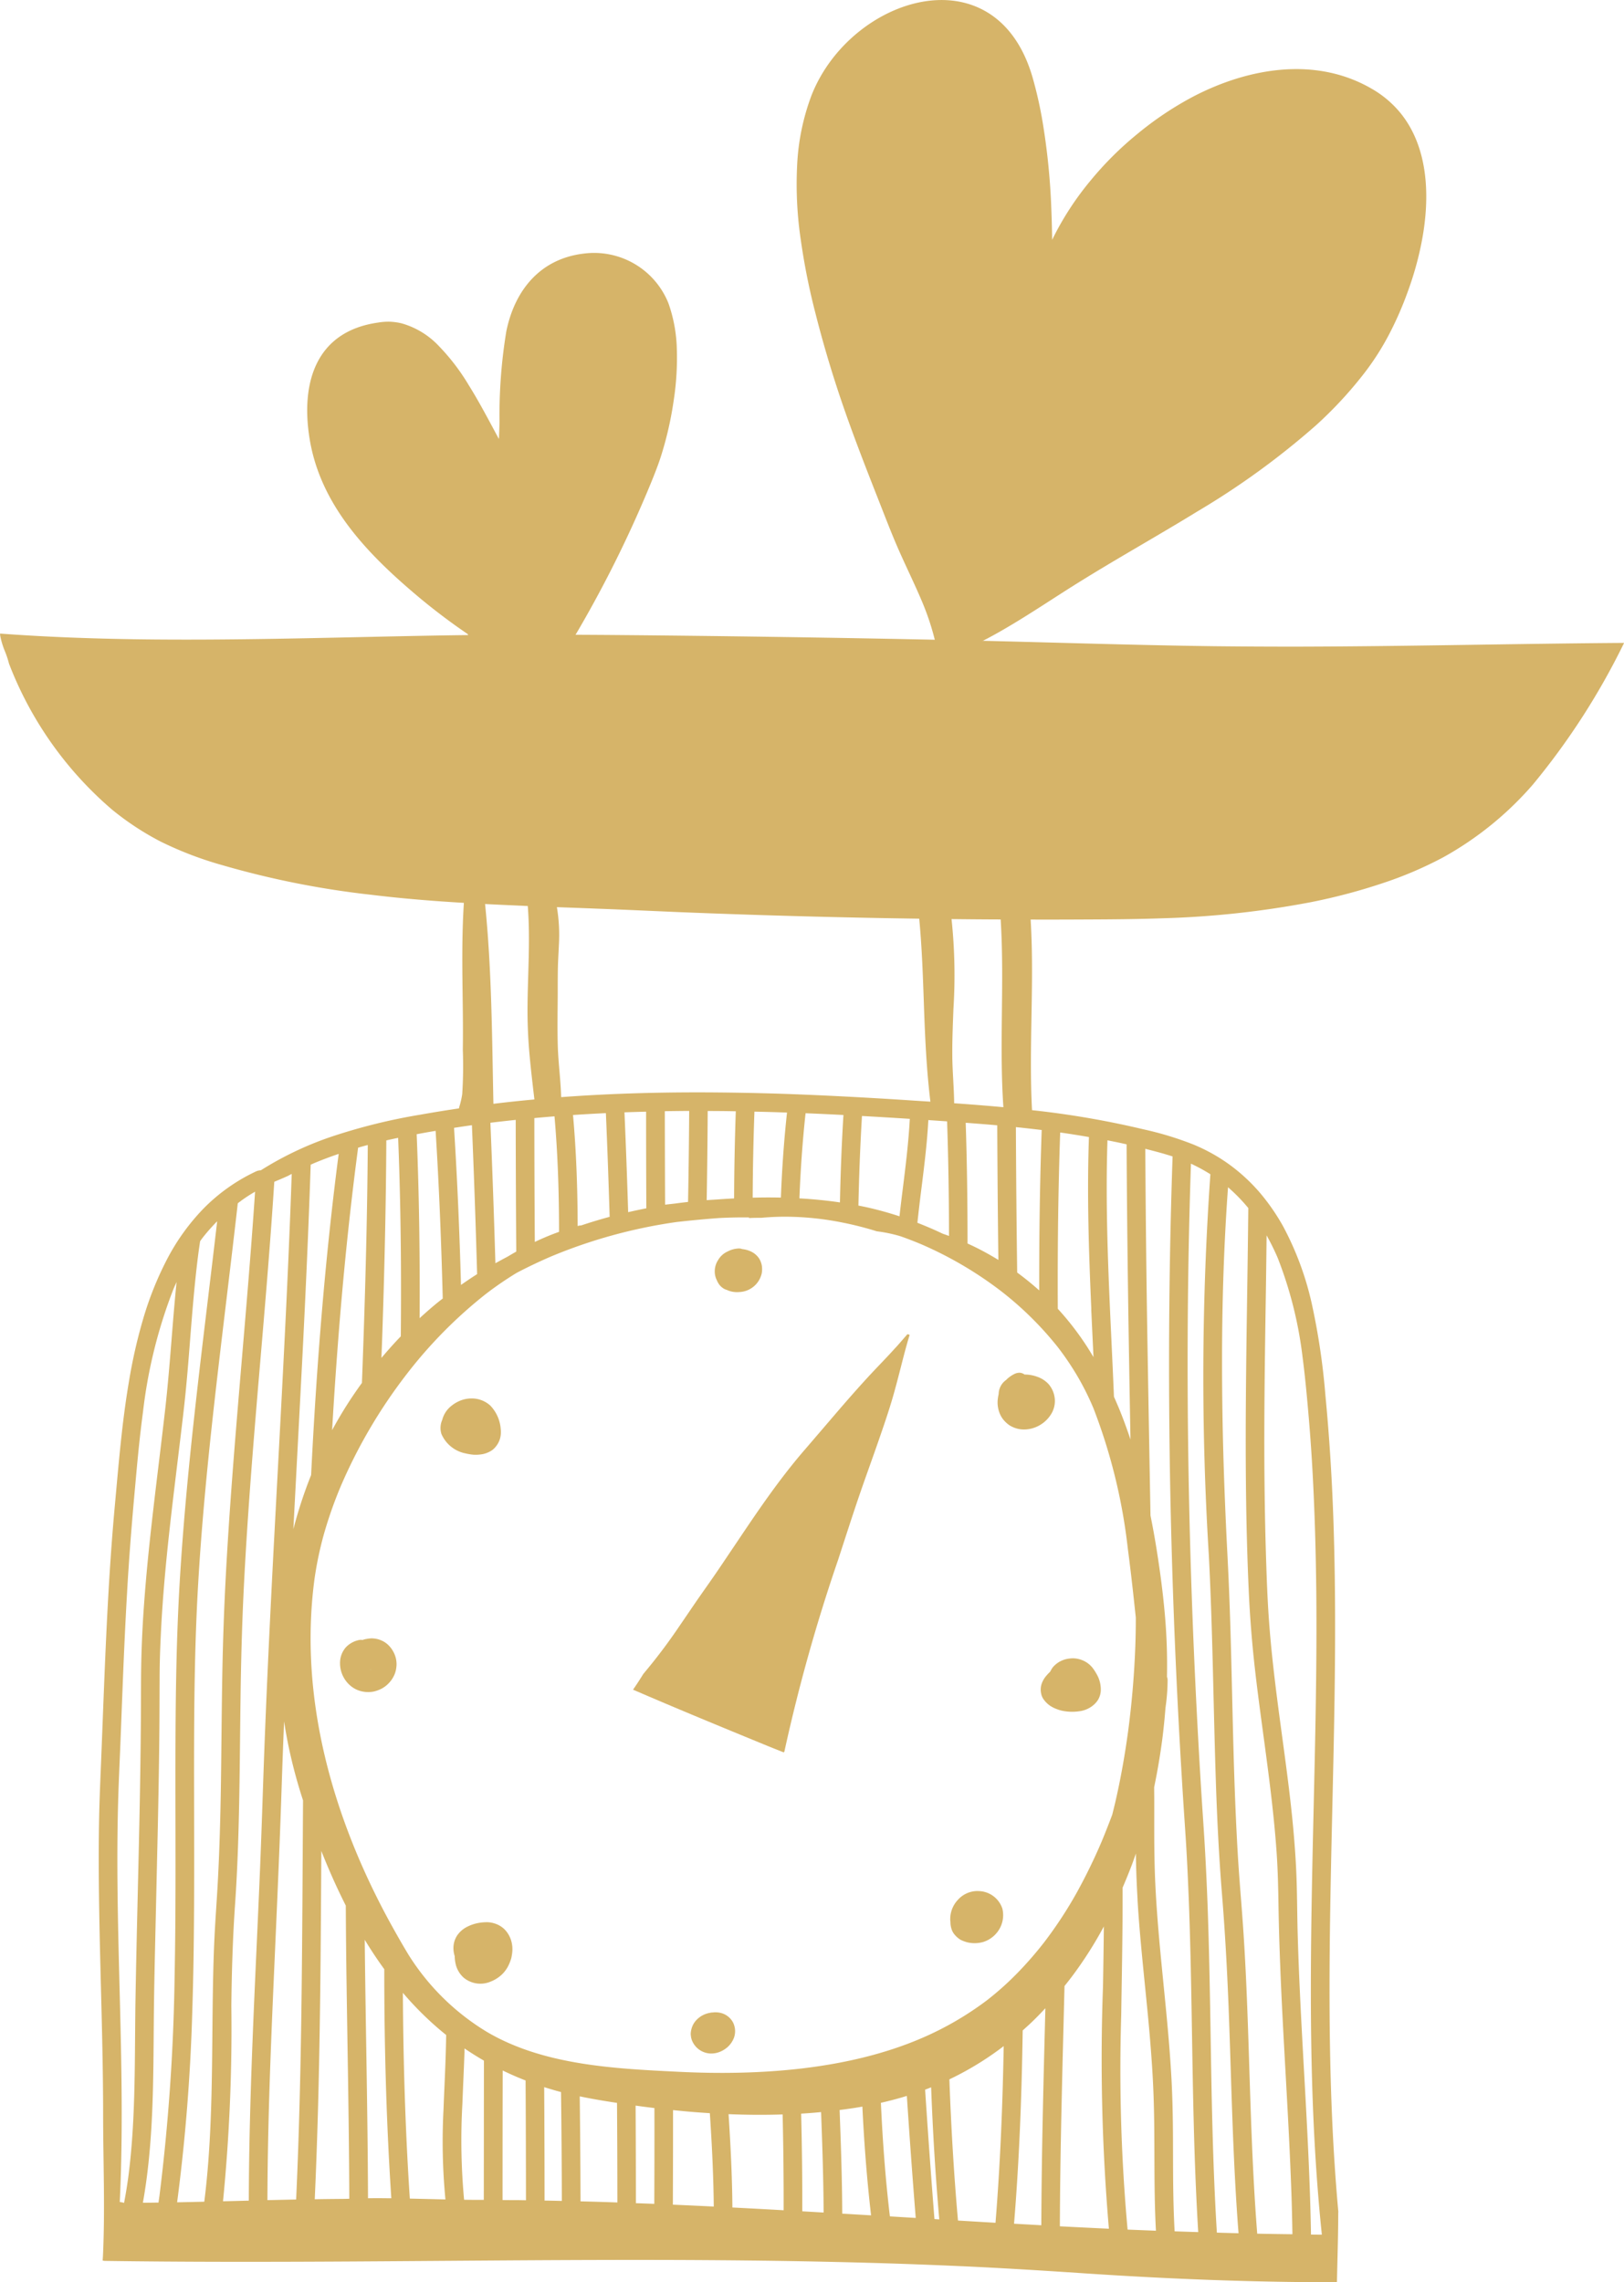 <svg xmlns="http://www.w3.org/2000/svg" xmlns:xlink="http://www.w3.org/1999/xlink" width="144.539" height="203.074" viewBox="0 0 144.539 203.074"><defs><clipPath id="clip-path"><path id="Pfad_668" data-name="Pfad 668" d="M0,153.477H144.539V-49.6H0Z" transform="translate(0 49.597)" fill="#d6b469"></path></clipPath></defs><g id="Gruppe_751" data-name="Gruppe 751" transform="translate(0 49.597)"><g id="Gruppe_750" data-name="Gruppe 750" transform="translate(0 -49.597)" clip-path="url(#clip-path)"><g id="Gruppe_735" data-name="Gruppe 735" transform="translate(27.341 22.51)"><path id="Pfad_653" data-name="Pfad 653" d="M24.3,3.383a7.122,7.122,0,0,0-7.468-4.43c-3.9.434-6.2,3.214-6.961,6.92a45.859,45.859,0,0,0-.606,8.07c-.012.5-.029,1.011-.053,1.515-.184-.336-.364-.676-.545-1.011-.692-1.286-1.38-2.567-2.154-3.8A18.825,18.825,0,0,0,3.858,7.178,7.251,7.251,0,0,0,.538,5.164a5.589,5.589,0,0,0-.974-.139,5.291,5.291,0,0,0-1.077.07c-5.593.774-6.9,5.372-6.142,10.232.9,5.806,4.9,10.085,9.245,13.79a55.24,55.24,0,0,0,4.844,3.7A29.454,29.454,0,0,0,8.3,36.446a8.741,8.741,0,0,0,.839,1.1c.16.176.34.34.516.5s.381.352.581.52a2.819,2.819,0,0,0,.925.561,1.265,1.265,0,0,0,.606.012,1.23,1.23,0,0,0,.545-.287,2.269,2.269,0,0,0,.512-.68c.225-.385.434-.782.667-1.167.045-.074.09-.147.131-.221.471.188.942.356,1.425.5.217.066.438.123.659.172a.842.842,0,0,0,1.02-.581.832.832,0,0,0-.577-1.015,12.352,12.352,0,0,1-1.621-.5c.311-.5.618-1,.921-1.5q1.99-3.3,3.734-6.731t3.247-7.006c.352-.839.7-1.687,1.007-2.547.192-.54.356-1.089.512-1.642a31.4,31.4,0,0,0,.831-3.992,24.729,24.729,0,0,0,.266-4.467A13.138,13.138,0,0,0,24.3,3.383m-12.3,32.9c-.164.274-.319.557-.475.839-.045.082-.094.168-.139.246-.225-.184-.438-.385-.651-.586a7.75,7.75,0,0,1-.688-.733A12.1,12.1,0,0,1,9.079,34.5c.979.586,1.986,1.13,3.018,1.617-.033.057-.07.111-.1.168" transform="translate(7.852 1.093)" fill="#d6b469"></path></g><g id="Gruppe_736" data-name="Gruppe 736" transform="translate(70.895 0.002)"><path id="Pfad_654" data-name="Pfad 654" d="M40.633,7.612A9.225,9.225,0,0,0,38.1,5.458c-4.987-2.923-10.986-1.892-15.9.659A29.3,29.3,0,0,0,17.2,9.458a29.579,29.579,0,0,0-4.209,4.2A26.331,26.331,0,0,0,9.8,18.511c-.061.123-.123.246-.18.373-.016-.9-.037-1.806-.074-2.706a60.259,60.259,0,0,0-.807-7.96,36.522,36.522,0,0,0-.864-3.791C4.6-6.879-8.341-2.768-11.8,6.023A20.307,20.307,0,0,0-13.082,12.3a33.746,33.746,0,0,0,.336,6.645,59.118,59.118,0,0,0,1.286,6.428q.835,3.3,1.888,6.535c1.1,3.394,2.4,6.723,3.706,10.044.618,1.568,1.216,3.145,1.9,4.684.635,1.429,1.323,2.833,1.937,4.275A23.034,23.034,0,0,1-.787,54.629c-.328.119-.659.229-.995.336a.843.843,0,0,0-.581,1.02.837.837,0,0,0,1.02.577c.283-.086.561-.18.835-.278a12.243,12.243,0,0,1,.053,1.224.838.838,0,0,0,.827.827.836.836,0,0,0,.831-.827,13.578,13.578,0,0,0-.119-1.834,38.836,38.836,0,0,0,4.3-2.178c2.084-1.208,4.082-2.559,6.121-3.841,3.632-2.285,7.382-4.365,11.035-6.608a69.775,69.775,0,0,0,10.572-7.677,36.052,36.052,0,0,0,4.34-4.7A23.263,23.263,0,0,0,39.6,27.3,30.472,30.472,0,0,0,41.3,23.4a28.567,28.567,0,0,0,1.167-4.144c.823-4.086.671-8.545-1.838-11.649" transform="translate(13.131 2.46)" fill="#d6b469"></path></g><g id="Gruppe_737" data-name="Gruppe 737" transform="translate(56.341 118.711)"><path id="Pfad_655" data-name="Pfad 655" d="M17.682.882c-.835.934-1.72,1.818-2.567,2.743S13.432,5.5,12.609,6.455c-.7.815-1.4,1.634-2.1,2.449l-.974,1.134c-.025.029-.053.057-.078.09-.344.4-.684.811-1.015,1.224-1.31,1.634-2.522,3.341-3.7,5.073-.639.938-1.265,1.879-1.9,2.817-.45.671-.9,1.343-1.359,2.006-.512.741-1.036,1.474-1.548,2.215-.487.708-.966,1.421-1.454,2.129A50.121,50.121,0,0,1-4.7,29.83a1.419,1.419,0,0,1-.1.119c-.291.475-.594.942-.913,1.4l.106.045c3.837,1.658,7.706,3.251,11.575,4.84.569.233,1.146.463,1.724.692.02-.016.041-.037.061-.053a153.226,153.226,0,0,1,4.791-17.094c.614-1.883,1.22-3.775,1.859-5.65.663-1.933,1.372-3.853,2.031-5.79.328-.954.647-1.912.934-2.883.266-.909.5-1.822.737-2.739.25-.979.5-1.965.8-2.936a.906.906,0,0,0-.2-.061c-.34.393-.676.782-1.02,1.167M-3.343,31.9h0c.074.016.143.037.217.053-.074-.016-.147-.037-.221-.053" transform="translate(5.714 0.285)" fill="#d6b469"></path></g><g id="Gruppe_738" data-name="Gruppe 738" transform="translate(79.103 132.491)"><path id="Pfad_656" data-name="Pfad 656" d="M0,.074C.029.054.057.029.086.009A.429.429,0,0,1,.131-.024C.086.009.041.042,0,.074" transform="translate(0 0.024)" fill="#d6b469"></path></g><g id="Gruppe_739" data-name="Gruppe 739" transform="translate(0.001 56.375)"><path id="Pfad_657" data-name="Pfad 657" d="M64.641,109.786c3.624.164,7.243.389,10.863.631,7.448.5,14.912.8,22.376.8a.78.78,0,0,0,.221-.029c.041-2.035.111-4.066.115-6.1,0-.049,0-.094.008-.139C97.008,91.574,97.5,78.115,97.786,64.7c.156-7.206.246-14.421-.012-21.627-.131-3.6-.356-7.19-.7-10.773a60.81,60.81,0,0,0-1.224-8.2,26.928,26.928,0,0,0-2.559-6.871,18.866,18.866,0,0,0-2.039-2.944,15.984,15.984,0,0,0-2.641-2.457A15.483,15.483,0,0,0,85.3,9.975a28.888,28.888,0,0,0-4.438-1.347,79.456,79.456,0,0,0-9.9-1.7c-.3-5.65.221-11.313-.123-16.959q2.438.006,4.877-.008c2.281-.008,4.561-.025,6.838-.106a82.551,82.551,0,0,0,13.2-1.429,51.952,51.952,0,0,0,6.428-1.7,34.123,34.123,0,0,0,5.4-2.309,29.444,29.444,0,0,0,7.96-6.465,63.262,63.262,0,0,0,8.115-12.6c-9.581.066-19.166.307-28.747.332q-3.832.006-7.669-.037c-7.665-.1-15.326-.369-22.986-.536q-15.336-.332-30.668-.463c-4.991-.037-9.974-.045-14.965.037-4.963.082-9.925.217-14.888.3-8.205.135-16.427.143-24.616-.463a1.7,1.7,0,0,0,.012.2,7.125,7.125,0,0,0,.393,1.314,8.426,8.426,0,0,1,.389,1.163,32.372,32.372,0,0,0,9.163,12.98,24.865,24.865,0,0,0,4.316,2.842A31.657,31.657,0,0,0-1.17-14.891a78.778,78.778,0,0,0,13.307,2.653c2.747.336,5.5.557,8.259.721-.188,2.895-.143,5.8-.106,8.7.02,1.462.033,2.923.012,4.381A38.3,38.3,0,0,1,20.248,5.5,7.162,7.162,0,0,1,20,6.593a.675.675,0,0,0-.037.176c-1.134.168-2.272.352-3.4.553a51.468,51.468,0,0,0-8.1,2.014A29.591,29.591,0,0,0,2.323,12.28H2.3a1.048,1.048,0,0,0-.434.111,16.2,16.2,0,0,0-4.619,3.267,19.25,19.25,0,0,0-3.251,4.5,29.42,29.42,0,0,0-2.141,5.331,46.45,46.45,0,0,0-1.282,5.667c-.622,3.669-.913,7.378-1.253,11.076-.545,5.974-.794,11.964-1.028,17.95q-.086,2.248-.176,4.492c-.061,1.5-.127,3-.168,4.5-.074,3.005-.057,6.011-.008,9.016.1,6.011.344,12.017.348,18.024,0,4.185.18,8.422-.012,12.6-.008.156-.02.311-.029.471a.869.869,0,0,0,.233.033c14.511.209,29.022-.041,43.533-.082,7.251-.02,14.507.012,21.758.184q5.442.123,10.871.368m-35.6-15.494q.061,4.846.074,9.688c-.512-.012-1.028-.025-1.54-.033q0-5.049-.033-10.093c.229.074.454.143.684.209.27.082.54.156.815.229M14.971,85.469A28.682,28.682,0,0,0,18.3,88.79c.172.143.344.287.52.426-.008.446-.016.893-.029,1.343-.049,1.769-.143,3.538-.209,5.306a54.123,54.123,0,0,0,.172,7.984l-3.169-.074c-.405-6.1-.586-12.2-.618-18.306m52.9-77.193q.025,5.988.1,11.976c-.606-.369-1.224-.717-1.855-1.036-.295-.147-.59-.287-.889-.422,0-3.579-.045-7.161-.164-10.744.934.07,1.871.143,2.8.225m8.373,16.39.2,4.238c-.209-.352-.422-.7-.643-1.04A25.187,25.187,0,0,0,73.256,24.6c-.025-5.229.029-10.461.213-15.686q1.284.184,2.559.405c-.184,5.114-.012,10.24.213,15.35m4.111,52.52c.2,3.329.573,6.645.893,9.962.168,1.728.315,3.456.422,5.192.115,1.8.164,3.607.176,5.417.025,2.956-.012,5.921.147,8.873q-1.259-.049-2.522-.1A157.72,157.72,0,0,1,78.9,87.455c.049-3.333.119-6.666.123-10,0-.446,0-.9,0-1.347q.436-1.013.831-2.047c.123-.328.237-.659.352-.991.016,1.372.07,2.743.151,4.115M28.13,19.957a45.575,45.575,0,0,1,11.215-3.079c1.253-.139,2.506-.262,3.763-.352.889-.045,1.777-.066,2.666-.053,0,.016,0,.037-.008.053.27-.012.54-.02.815-.02.1,0,.2,0,.307,0q.215-.025.43-.037.835-.061,1.671-.061a26.085,26.085,0,0,1,5.139.528,29.352,29.352,0,0,1,3.018.77,12.767,12.767,0,0,1,2.1.438c.6.209,1.2.442,1.793.688A33.6,33.6,0,0,1,68.2,23.024a29.624,29.624,0,0,1,5.081,5.02A25.453,25.453,0,0,1,75,30.591a24.34,24.34,0,0,1,1.425,2.85,50.075,50.075,0,0,1,3.063,12.5c.188,1.429.356,2.858.512,4.287q.1.927.2,1.855,0,1.271-.045,2.539-.141,3.8-.639,7.558c-.291,2.141-.667,4.271-1.155,6.375-.086.36-.172.712-.262,1.069-.3.79-.606,1.576-.929,2.354a49.267,49.267,0,0,1-2.219,4.557,37.045,37.045,0,0,1-2.915,4.443A32.585,32.585,0,0,1,69.665,83.7a26.554,26.554,0,0,1-2.678,2.4,27.927,27.927,0,0,1-5.851,3.4c-6.584,2.833-14.527,3.341-21.586,2.993-5.712-.278-12.066-.573-17.115-3.558a21.1,21.1,0,0,1-6.969-6.862c-.6-.991-1.171-2-1.728-3.018C8.731,69.84,5.713,59.3,7.085,48.762a31.081,31.081,0,0,1,.864-4.148,37.538,37.538,0,0,1,1.445-4.123,45.926,45.926,0,0,1,5.9-10.06,40.766,40.766,0,0,1,7.043-7.137A30.8,30.8,0,0,1,25.1,21.4c.991-.52,2.006-1,3.034-1.445M59.822,94.637q.356,5.429.79,10.859c-.766-.045-1.535-.094-2.3-.139-.4-3.362-.647-6.731-.8-10.105q1.167-.264,2.309-.614m1.626-.557c.18-.066.356-.135.536-.209.147,3.923.381,7.841.725,11.751-.143-.008-.287-.016-.43-.029q-.454-5.755-.831-11.514m9.426-5.945c.442-.418.864-.856,1.277-1.3-.164,6.432-.34,12.869-.36,19.31l-2.428-.135c.471-5.724.684-11.46.77-17.2.25-.221.5-.446.741-.676m-7.3-70.016c-.18-.066-.364-.131-.545-.192-.426-.2-.856-.4-1.294-.581-.323-.139-.647-.266-.974-.4.074-.676.151-1.355.233-2.035.291-2.358.614-4.721.741-7.1.557.037,1.114.078,1.671.115q.166,5.091.168,10.187m-4.115-4.176q-.154,1.216-.291,2.436c-.983-.323-1.986-.6-3-.823-.217-.045-.434-.09-.655-.131q.08-3.992.315-7.972c1.421.078,2.837.164,4.258.254-.111,2.084-.369,4.164-.626,6.236m-5.593,1.2c-1.2-.176-2.4-.291-3.607-.36.1-2.53.274-5.057.549-7.575q1.683.068,3.37.156c-.16,2.592-.258,5.184-.311,7.78m-5.253-.43c-.381-.008-.757-.012-1.134-.012-.463,0-.921.008-1.38.02q.018-3.832.156-7.657,1.449.031,2.9.082c-.274,2.514-.45,5.04-.545,7.567m-4.168.074c-.508.025-1.011.057-1.515.094-.307.02-.614.037-.921.061q.068-3.968.09-7.935,1.253,0,2.5.025-.135,3.875-.151,7.755m-4.1.311c-.381.045-.762.09-1.142.143-.3.033-.606.07-.9.1q-.018-4.158-.025-8.316c.725-.012,1.445-.02,2.17-.025q-.025,4.047-.1,8.095M36.614,7.06q0,4.3.02,8.6c-.54.106-1.081.221-1.617.344q-.135-4.44-.328-8.885c.643-.02,1.282-.041,1.924-.057m-3.579.127c.135,3.075.242,6.15.336,9.229-.852.229-1.7.487-2.534.766h0a.944.944,0,0,0-.213.025.746.746,0,0,1-.1.029c-.008-3.3-.119-6.6-.414-9.88.974-.066,1.953-.119,2.928-.168M28.867,17.754a22.588,22.588,0,0,0-2.158.9q-.037-5.515-.041-11.022c.6-.057,1.2-.106,1.793-.156.3,3.419.405,6.85.405,10.281M25.01,7.793q.006,5.859.049,11.718c-.254.143-.508.291-.757.442-.369.192-.733.393-1.1.594q-.184-6.246-.446-12.5c.749-.09,1.5-.176,2.252-.254M14.782,27.053c-.6.618-1.171,1.265-1.724,1.92.02-.581.045-1.163.066-1.744.2-5.867.34-11.739.369-17.61.352-.082.7-.156,1.052-.229.237,5.884.291,11.776.237,17.664M11.318,31.2c-.52.721-1.02,1.454-1.49,2.207-.405.651-.794,1.318-1.159,1.994q.215-3.74.5-7.481c.446-5.9,1.036-11.788,1.814-17.655.287-.082.573-.164.86-.237-.049,7.059-.254,14.118-.52,21.173M4.173,67.257c.066-1.986.139-3.963.221-5.945.131.856.287,1.712.471,2.559a45.324,45.324,0,0,0,1.216,4.471c-.033,5.073-.053,10.142-.106,15.215-.066,6.768-.2,13.54-.508,20.3-.852.016-1.7.037-2.555.053.016-5.941.229-11.878.483-17.815.27-6.281.573-12.562.778-18.843m16.243,36.625a57.576,57.576,0,0,1-.151-8.57c.057-1.527.135-3.05.184-4.574,0-.106,0-.213,0-.319.565.381,1.142.745,1.732,1.085q-.006,6.2-.012,12.39c-.586,0-1.171,0-1.757-.012M35.68,95.5c.557.078,1.118.151,1.675.217q.006,4.262-.012,8.525l-1.638-.061q0-4.342-.025-8.68m3.333.4c.7.07,1.392.139,2.088.192.393.029.79.057,1.187.082.184,2.764.323,5.532.348,8.308-1.212-.061-2.424-.115-3.64-.168q.018-4.207.016-8.414m4.942.36c1.6.066,3.206.078,4.811.025q.1,4.262.09,8.525c-1.519-.086-3.042-.168-4.561-.246-.02-2.772-.16-5.54-.34-8.3m6.461-.049c.594-.037,1.183-.082,1.773-.139.111,2.981.213,5.957.225,8.938l-1.9-.111q.012-4.342-.1-8.689m3.423-.323q.62-.08,1.241-.172c.262-.041.524-.082.786-.131.156,3.235.4,6.461.774,9.675-.856-.049-1.711-.1-2.567-.151-.008-3.075-.119-6.15-.233-9.221m10.535,9.839c-.368-4.18-.614-8.373-.766-12.566a27.256,27.256,0,0,0,2.874-1.589c.671-.426,1.327-.884,1.961-1.368-.094,5.245-.307,10.49-.729,15.719l-3.341-.2m9.069.512c.025-7.129.237-14.253.414-21.377.237-.3.471-.594.7-.9a35.066,35.066,0,0,0,2.8-4.4c-.016,1.765-.045,3.529-.074,5.294a176.842,176.842,0,0,0,.524,21.6c-1.454-.07-2.907-.139-4.361-.217m21.59-77.4c.209,1.58.36,3.173.5,4.762q.24,2.69.389,5.384c.2,3.595.3,7.194.34,10.8.07,7.214-.127,14.429-.291,21.639-.266,11.854-.442,23.748.786,35.557-.319,0-.643,0-.966-.008-.094-5.581-.434-11.157-.741-16.73-.176-3.271-.344-6.547-.438-9.823-.049-1.63-.049-3.263-.1-4.893-.049-1.605-.164-3.21-.311-4.807-.291-3.14-.737-6.26-1.155-9.385.008.074.02.147.029.221-.426-3.181-.831-6.371-1.048-9.573-.111-1.626-.172-3.251-.225-4.877s-.094-3.267-.119-4.9c-.111-6.555,0-13.111.1-19.666q.031-2.236.057-4.471a21.71,21.71,0,0,1,.979,1.982,35.693,35.693,0,0,1,2.215,8.791M90.211,15.638c-.111,11.334-.475,22.671.037,34q.154,3.476.545,6.936c.258,2.3.577,4.586.884,6.875.426,3.177.835,6.359,1.056,9.557.111,1.613.143,3.226.168,4.844q.043,2.457.139,4.913c.246,6.547.729,13.082.974,19.629.061,1.515.1,3.034.123,4.553q-1.566-.018-3.132-.049c-.475-6-.606-12.021-.811-18.032-.115-3.337-.254-6.67-.5-10-.119-1.666-.266-3.329-.373-5s-.188-3.337-.258-5.008c-.278-6.69-.307-13.385-.6-20.075-.07-1.634-.164-3.271-.237-4.905s-.139-3.243-.192-4.868q-.16-4.907-.16-9.81c0-5.143.16-10.285.532-15.412a15.354,15.354,0,0,1,1.8,1.847m-3.37-3a258.022,258.022,0,0,0-.135,33.947c.344,6.686.4,13.377.622,20.067.111,3.341.274,6.682.545,10.019s.454,6.654.586,9.991c.262,6.735.36,13.479.889,20.2-.643-.016-1.286-.033-1.929-.053-.385-6.252-.475-12.517-.577-18.781-.057-3.382-.123-6.764-.242-10.142q-.092-2.537-.233-5.069c-.094-1.687-.217-3.37-.323-5.057-.839-13.487-1.277-27-1.224-40.519q.031-7.775.291-15.547a15.381,15.381,0,0,1,1.732.942m-3.366-1.58c-.409,11.882-.409,23.773-.061,35.655q.295,10.122.921,20.243c.1,1.683.221,3.366.328,5.053s.18,3.378.25,5.069c.131,3.378.2,6.76.258,10.142.111,6.518.188,13.037.586,19.543-.7-.02-1.4-.045-2.1-.07-.156-2.776-.135-5.556-.147-8.336-.008-1.675-.037-3.345-.123-5.02s-.217-3.333-.369-5c-.3-3.321-.68-6.633-.921-9.958-.123-1.666-.209-3.333-.233-5-.033-1.7-.016-3.394-.02-5.089,0-.373-.008-.745-.008-1.114q.436-2.1.717-4.226c.123-.946.217-1.9.291-2.846a17.58,17.58,0,0,0,.188-2.457.854.854,0,0,0-.057-.291,50.53,50.53,0,0,0-.18-5.454c-.172-2.01-.442-4.017-.762-6.011q-.233-1.449-.524-2.887-.141-7.782-.274-15.555-.141-8.537-.188-17.074c.405.1.819.209,1.224.319s.811.233,1.212.36m-4.1-1.077c.041,8.754.184,17.5.344,26.258-.307-.913-.635-1.818-1-2.711-.151-.364-.311-.729-.471-1.093-.07-1.736-.151-3.468-.233-5.2-.274-5.863-.536-11.743-.344-17.614.5.1,1.007.2,1.511.315.066.012.131.029.192.045M70.136,8.5c.565.061,1.126.127,1.687.192-.168,4.758-.229,9.516-.221,14.273-.631-.561-1.282-1.093-1.961-1.589q-.086-6.467-.115-12.939l.5.049a.447.447,0,0,0,.106.012m-1.961-18.54c.348,5.564-.139,11.145.242,16.706-1.462-.135-2.919-.25-4.381-.352-.016-1.372-.147-2.739-.164-4.111-.016-1.429.045-2.862.1-4.291a47.681,47.681,0,0,0-.168-7.984c1.454.016,2.915.029,4.373.033m-35.614-.95c2.354.09,4.7.2,7.063.3q10.644.43,21.3.581c.254,2.661.336,5.339.43,8.013.1,2.764.229,5.523.565,8.267-.717-.045-1.437-.09-2.158-.139-3.607-.233-7.214-.426-10.826-.553q-3.839-.129-7.681-.135c-4.07,0-8.14.123-12.2.426-.037-1.494-.246-2.985-.295-4.483-.049-1.576-.016-3.157-.008-4.737,0-.725,0-1.449.012-2.174s.061-1.421.09-2.133a15.054,15.054,0,0,0-.176-3.378c1.3.049,2.592.094,3.89.147m-6.83-.262.348.012c.229,2.907.012,5.818-.02,8.725a43.384,43.384,0,0,0,.176,4.5c.119,1.331.278,2.661.434,3.988q-1.83.166-3.648.389C22.9.427,22.881-5.51,22.283-11.415c1.146.061,2.3.111,3.448.16M21.112,8.263q.276,6.627.463,13.254c-.487.307-.962.631-1.437.962-.127-4.664-.323-9.323-.618-13.979.532-.082,1.06-.16,1.593-.237M17,8.919c.295-.053.59-.1.88-.151.311,4.967.508,9.946.635,14.92-.106.086-.217.164-.323.25-.6.479-1.171.983-1.736,1.5.033-5.458-.037-10.916-.262-16.37L17,8.919m-7.747,1.9C8.018,20.3,7.273,29.841,6.8,39.394a40.107,40.107,0,0,0-1.58,4.815Q5.611,36.777,6,29.346c.3-5.851.565-11.706.762-17.565.143-.066.287-.131.434-.192.676-.278,1.363-.536,2.055-.77M.554,15c.025-.02.053-.037.078-.057l.008-.008c.057-.037.115-.078.172-.119a.09.09,0,0,1,.02-.012c.02-.016.041-.029.061-.045a.1.1,0,0,1,.029-.016A.5.5,0,0,1,.98,14.7a.124.124,0,0,0,.029-.02l.057-.037a.173.173,0,0,1,.029-.02c.029-.016.053-.037.082-.053.209-.135.422-.266.635-.389-.762,11.362-1.986,22.7-2.6,34.07q-.246,4.619-.323,9.237c-.053,3.079-.07,6.162-.115,9.241s-.127,6.162-.3,9.237c-.086,1.511-.2,3.022-.274,4.533s-.111,2.993-.139,4.492c-.111,6.355.025,12.738-.77,19.06-.807.02-1.609.037-2.416.053A166.854,166.854,0,0,0-3.774,87.021c.188-5.843.168-11.69.16-17.537C-3.623,63.658-3.643,57.823-3.4,52c.25-5.912.794-11.8,1.437-17.684.7-6.375,1.515-12.73,2.236-19.1.086-.07.176-.139.27-.2,0,0,0-.008.008-.008m-2.113,1.814C-2.8,27.524-4.265,38.215-4.9,48.983c-.344,5.835-.377,11.682-.377,17.524s.045,11.69-.074,17.537a176.939,176.939,0,0,1-1.339,19.42h0v.02h0c-.012.061-.016.119-.025.176a.318.318,0,0,1,.008-.066c0,.025-.008.049-.012.078-.012.1-.029.2-.041.3-.008.053-.016.106-.02.156-.463.008-.929.012-1.392.016.95-5.319.925-10.74.97-16.124.025-2.87.094-5.74.16-8.615q.1-4.373.2-8.754c.061-2.919.115-5.839.139-8.762.012-1.458.012-2.915.02-4.377,0-1.441.053-2.878.127-4.316.291-5.745,1.048-11.452,1.732-17.16.164-1.376.332-2.751.467-4.131s.25-2.764.356-4.148c.221-2.8.434-5.6.807-8.381.037-.262.078-.524.115-.786.078-.111.156-.221.237-.328a17.244,17.244,0,0,1,1.282-1.449m-8.676,87.254a.625.625,0,0,0,.012-.123c.561-12.013-.52-24.022-.135-36.036.045-1.5.119-3,.18-4.5s.115-2.993.176-4.492c.115-2.993.246-5.986.418-8.975.156-2.809.373-5.614.622-8.418.164-1.789.315-3.583.512-5.372q.129-1.179.287-2.367A43.871,43.871,0,0,1-5.449,22.836c.09-.209.18-.414.274-.618-.385,3.8-.59,7.62-1.024,11.42-.651,5.712-1.445,11.411-1.863,17.152q-.16,2.15-.229,4.307c-.049,1.445-.049,2.895-.053,4.344-.008,2.919-.049,5.843-.1,8.762-.111,5.839-.278,11.677-.381,17.516-.1,5.4.053,10.83-.655,16.2q-.154,1.124-.369,2.244a.582.582,0,0,0-.135-.045c-.082-.016-.168-.029-.25-.045m9.192-.057A156.125,156.125,0,0,0-.3,86.616c.033-3,.123-5.99.328-8.979C.243,74.557.341,71.474.4,68.4s.078-6.162.119-9.241.123-6.162.266-9.241c.295-6.142.786-12.275,1.3-18.4C2.6,25.444,3.133,19.38,3.522,13.3c.188-.078.373-.156.557-.233.221-.094.442-.192.663-.291.111-.061.221-.119.332-.176-.4,11.587-1.081,23.158-1.683,34.738-.323,6.322-.626,12.64-.843,18.962-.106,3.145-.213,6.285-.348,9.426s-.283,6.285-.422,9.43c-.274,6.265-.508,12.529-.524,18.8-.766.02-1.531.041-2.3.057m8.169-.18c.471-10.322.528-20.657.586-30.991.655,1.654,1.376,3.28,2.178,4.864q.018,3.667.074,7.329c.09,6.252.217,12.5.237,18.753L9.8,103.8c-.889.008-1.781.016-2.67.033m4.733-.086c-.025-7.669-.213-15.334-.291-23,.545.893,1.122,1.769,1.74,2.616,0,.332,0,.663,0,1,.016,6.465.2,12.93.626,19.383-.369,0-.741-.008-1.11-.008-.323,0-.643,0-.962.008m11.972.156q0-5.761.012-11.526,1,.485,2.039.889.031,5.325.033,10.658l-.721-.012c-.454,0-.909,0-1.363-.008m6.94.119q-.012-4.674-.07-9.344c1.1.229,2.207.414,3.317.581q.031,4.428.033,8.86c-1.093-.041-2.186-.07-3.28-.1" transform="translate(20.889 35.478)" fill="#d6b469"></path></g><g id="Gruppe_740" data-name="Gruppe 740" transform="translate(24.961 104.91)"><path id="Pfad_658" data-name="Pfad 658" d="M.034,0A.145.145,0,0,0,0,.016a.013.013,0,0,0-.008,0A.48.48,0,0,0,.034,0" transform="translate(0.011)" fill="#d6b469"></path></g><g id="Gruppe_741" data-name="Gruppe 741" transform="translate(63.61 111.088)"><path id="Pfad_659" data-name="Pfad 659" d="M.273,2.383A1.437,1.437,0,0,0,.716,2.8a.9.9,0,0,0,.25.106,2.158,2.158,0,0,0,1.122.2A2.13,2.13,0,0,0,4.1,1.429a2.081,2.081,0,0,0,0-.712A1.892,1.892,0,0,0,3.93.233a1.554,1.554,0,0,0-.3-.393,1.7,1.7,0,0,0-.454-.323,2.367,2.367,0,0,0-.819-.233A.713.713,0,0,0,2.091-.77a.168.168,0,0,0-.045,0A2.324,2.324,0,0,0,1.3-.614c-.119.049-.221.1-.332.156A1.847,1.847,0,0,0,.232.233C.191.3.151.364.118.426a1.862,1.862,0,0,0-.2.921,1.721,1.721,0,0,0,.192.725,1.507,1.507,0,0,0,.168.311" transform="translate(0.088 0.77)" fill="#d6b469"></path></g><g id="Gruppe_742" data-name="Gruppe 742" transform="translate(61.474 179.049)"><path id="Pfad_660" data-name="Pfad 660" d="M.074,1.866a1.913,1.913,0,0,0,.467.7,1.859,1.859,0,0,0,1.277.5,2.025,2.025,0,0,0,.581-.09,2.178,2.178,0,0,0,.614-.295A2.112,2.112,0,0,0,3.841,1.62,1.734,1.734,0,0,0,3.727.273,1.7,1.7,0,0,0,2.7-.533,1.968,1.968,0,0,0,2.162-.6h-.02a1.151,1.151,0,0,0-.2.016.84.84,0,0,0-.246.029,2.142,2.142,0,0,0-1.171.6A1.829,1.829,0,0,0,.177.523a2.06,2.06,0,0,0-.2.766,1.332,1.332,0,0,0,.012.18,1.8,1.8,0,0,0,.086.4" transform="translate(0.024 0.603)" fill="#d6b469"></path></g><g id="Gruppe_743" data-name="Gruppe 743" transform="translate(30.257 145.781)"><path id="Pfad_661" data-name="Pfad 661" d="M3.553.832A2.37,2.37,0,0,0,3.132.3a2.055,2.055,0,0,0-.516-.352,2.777,2.777,0,0,0-.348-.135,2.454,2.454,0,0,0-.454-.078c-.049,0-.094-.008-.143-.008A3.071,3.071,0,0,0,1.2-.216a1.407,1.407,0,0,0-.336.09.874.874,0,0,0-.356.012A2.252,2.252,0,0,0-.6.5a2.09,2.09,0,0,0-.536,1.261,2.625,2.625,0,0,0,.88,2.146,2.375,2.375,0,0,0,1.216.569,2.528,2.528,0,0,0,.86-.008,2.928,2.928,0,0,0,.774-.283,2.5,2.5,0,0,0,.573-.438,2.521,2.521,0,0,0,.426-.569,2.209,2.209,0,0,0,.246-.671,2.959,2.959,0,0,0,.049-.422,2.322,2.322,0,0,0-.049-.532A2.3,2.3,0,0,0,3.553.832m-1.965,1.7s-.008,0-.012.008a.025.025,0,0,0-.016,0c.02-.025.041-.045.061-.07-.012.02-.025.041-.033.057" transform="translate(1.148 0.269)" fill="#d6b469"></path></g><g id="Gruppe_744" data-name="Gruppe 744" transform="translate(92.627 147.554)"><path id="Pfad_662" data-name="Pfad 662" d="M.676.82C.655.857.639.894.623.926a3.993,3.993,0,0,0-.467.516,2.194,2.194,0,0,0-.311.618,1.664,1.664,0,0,0-.025.815,1.284,1.284,0,0,0,.225.52,2.294,2.294,0,0,0,.577.565,2.757,2.757,0,0,0,.581.291,2.773,2.773,0,0,0,.545.16,4.347,4.347,0,0,0,1.474.033A2.434,2.434,0,0,0,4.328,4.01a2.166,2.166,0,0,0,.545-.565,1.829,1.829,0,0,0,.254-.811A2.753,2.753,0,0,0,4.717,1.07,4.1,4.1,0,0,0,4.471.685a2.258,2.258,0,0,0-.54-.54A2.331,2.331,0,0,0,2.7-.265h-.09a3.163,3.163,0,0,0-.52.061,2.377,2.377,0,0,0-.557.2,2.106,2.106,0,0,0-.471.328,1.557,1.557,0,0,0-.385.5" transform="translate(0.218 0.265)" fill="#d6b469"></path></g><g id="Gruppe_745" data-name="Gruppe 745" transform="translate(39.206 124.433)"><path id="Pfad_663" data-name="Pfad 663" d="M2.068,0A2.7,2.7,0,0,0,1.2.151a3.054,3.054,0,0,0-.889.5A2.318,2.318,0,0,0-.515,1.908a1.767,1.767,0,0,0-.07,1.253A2.959,2.959,0,0,0,1.581,4.893a4.453,4.453,0,0,0,.737.115,3.669,3.669,0,0,0,.762-.053,2.321,2.321,0,0,0,.631-.225A1.567,1.567,0,0,0,4.238,4.3a1.946,1.946,0,0,0,.393-.737,2.161,2.161,0,0,0,.061-.827,3.362,3.362,0,0,0-.925-2.1A2.44,2.44,0,0,0,2.081,0Z" transform="translate(0.668)" fill="#d6b469"></path></g><g id="Gruppe_746" data-name="Gruppe 746" transform="translate(88.788 122.144)"><path id="Pfad_664" data-name="Pfad 664" d="M.34,3.094a2.616,2.616,0,0,0,.626.594,2.486,2.486,0,0,0,.643.278,2.389,2.389,0,0,0,.684.082,2.807,2.807,0,0,0,1.388-.405,2.876,2.876,0,0,0,.954-.929,2.225,2.225,0,0,0,.348-1.355A2.319,2.319,0,0,0,4.434.02a2.449,2.449,0,0,0-.987-.651A3.246,3.246,0,0,0,2.289-.84a.735.735,0,0,0-.266-.131A.726.726,0,0,0,1.818-1a1.064,1.064,0,0,0-.434.111,2.776,2.776,0,0,0-.557.364,1.944,1.944,0,0,0-.164.156,1.96,1.96,0,0,0-.225.188A1.581,1.581,0,0,0-.016.9h0a3.632,3.632,0,0,0-.074.422A2.564,2.564,0,0,0,.041,2.517a2.148,2.148,0,0,0,.3.577" transform="translate(0.11 1)" fill="#d6b469"></path></g><g id="Gruppe_747" data-name="Gruppe 747" transform="translate(84.571 168.26)"><path id="Pfad_665" data-name="Pfad 665" d="M.017,2.067v0a1.866,1.866,0,0,0,.07.561,1.447,1.447,0,0,0,.233.5,2.207,2.207,0,0,0,.508.487,1.194,1.194,0,0,0,.213.115,3.279,3.279,0,0,0,.463.164,2.828,2.828,0,0,0,1.4-.02,2.508,2.508,0,0,0,1.114-.688A2.466,2.466,0,0,0,4.635.892,2.273,2.273,0,0,0,2.592-.66c-.066,0-.135-.008-.2-.008A2.351,2.351,0,0,0,.668.126,2.5,2.5,0,0,0,0,1.969l.012.1" transform="translate(0.005 0.668)" fill="#d6b469"></path></g><g id="Gruppe_748" data-name="Gruppe 748" transform="translate(40.357 171.035)"><path id="Pfad_666" data-name="Pfad 666" d="M2.22,0a4.318,4.318,0,0,0-.606.049A3.71,3.71,0,0,0,.39.467,2.361,2.361,0,0,0-.4,1.2a2.051,2.051,0,0,0-.315.995,2.256,2.256,0,0,0,.066.663c.012.057.029.111.045.164a2.787,2.787,0,0,0,.02.319,3.051,3.051,0,0,0,.119.581A2.334,2.334,0,0,0,.189,4.93a2.329,2.329,0,0,0,2.42.348,3.063,3.063,0,0,0,1-.639,2.8,2.8,0,0,0,.622-.9,4.062,4.062,0,0,0,.2-.54,4.4,4.4,0,0,0,.09-.573A2.659,2.659,0,0,0,4.41,1.6,2.433,2.433,0,0,0,3.878.684a2.157,2.157,0,0,0-.991-.59A2.174,2.174,0,0,0,2.22,0" transform="translate(0.717 0)" fill="#d6b469"></path></g><g id="Gruppe_749" data-name="Gruppe 749" transform="translate(27.648 146.212)"><path id="Pfad_667" data-name="Pfad 667" d="M0,.056c0-.025,0-.049.008-.07v0C0,.007,0,.031,0,.056" transform="translate(0 0.018)" fill="#d6b469"></path></g></g></g></svg>